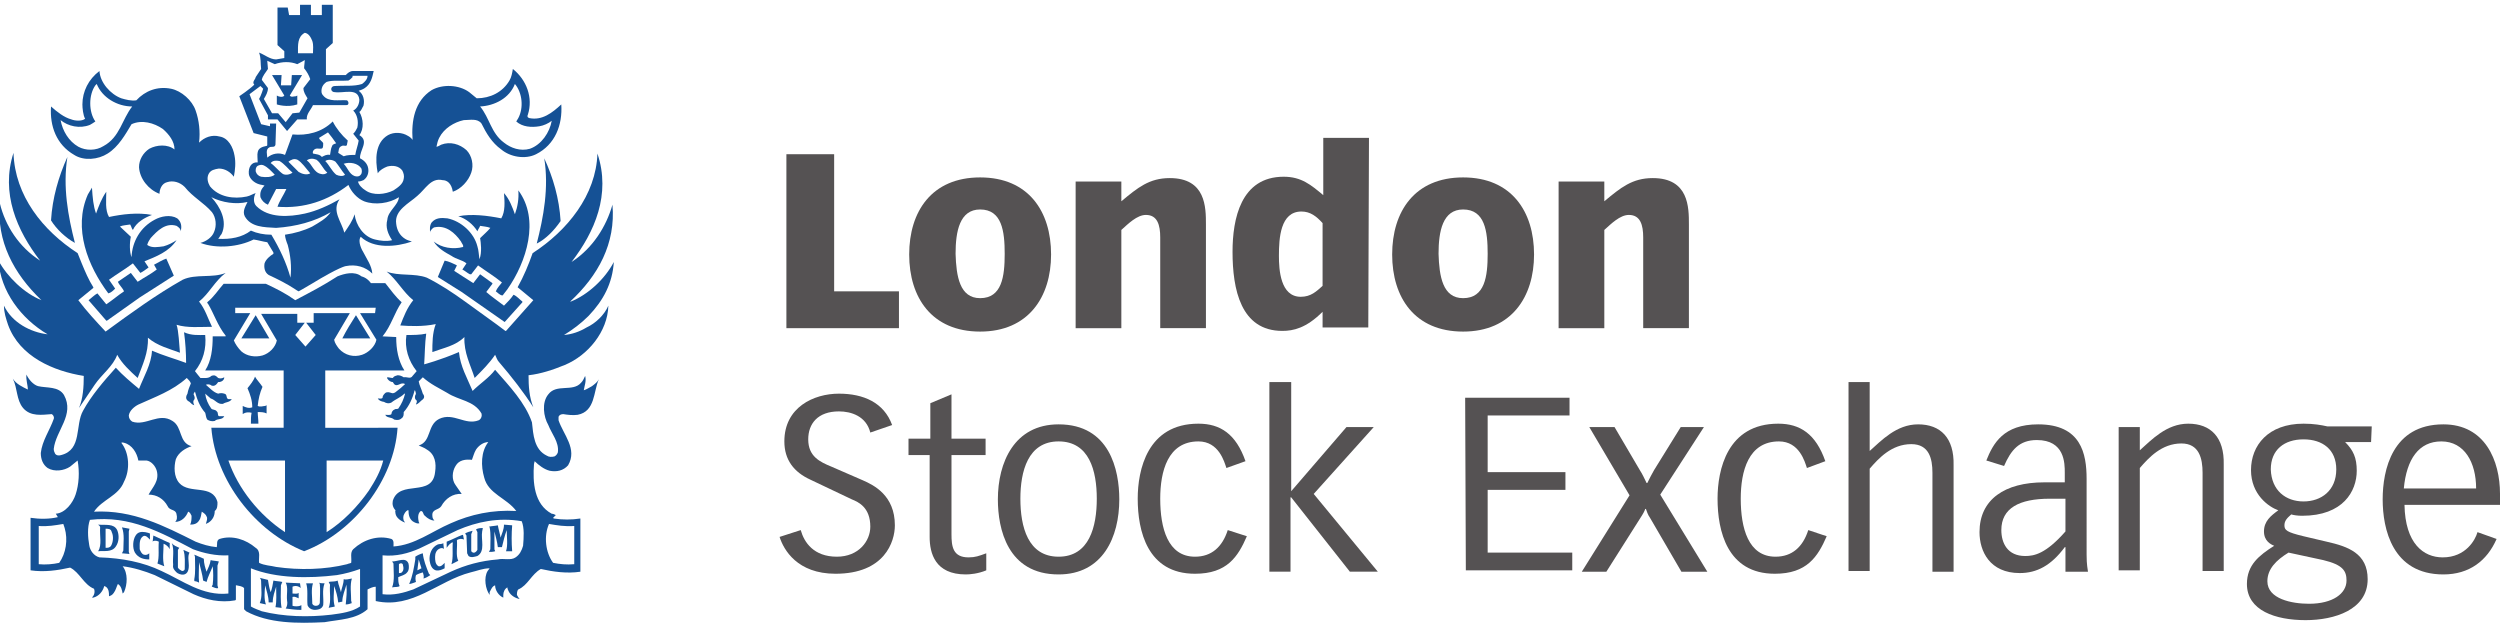 <?xml version="1.0" encoding="utf-8"?>
<!-- Generator: Adobe Illustrator 25.2.1, SVG Export Plug-In . SVG Version: 6.00 Build 0)  -->
<svg version="1.1" id="katman_1" xmlns="http://www.w3.org/2000/svg" xmlns:xlink="http://www.w3.org/1999/xlink" x="0px" y="0px"
	 viewBox="0 0 458.1 115" style="enable-background:new 0 0 458.1 115;" xml:space="preserve">
<style type="text/css">
	.st0{fill:#155195;}
	.st1{fill:#555253;}
</style>
<g id="g11" transform="matrix(1.25,0,0,-1.25,-475.9,959.134)">
	<path id="path33" class="st0" d="M421.9,754.8h1.5l0.1,1.5h1.5l-1.8-3c0.2-0.3,0.6-0.1,0.9-0.1l0.2,0.1V752c-1.5-0.5-3,0-3,0v1.3
		c0.3-0.2,0.9-0.3,1.1,0l-1.8,3h1.4"/>
	<path id="path37" class="st0" d="M392.1,730.2c0.2-0.5,0.4-1,0.6-1.5c0.5-1.2,1-2.4,1.7-3.5v-0.1l-2.2-1.8c1.2-1.6,2.6-3.1,4-4.6
		c3.7,2.7,7.4,5.4,11.3,7.6c1.9,0.9,4.4,0.2,6.3,1c-1.6-1.2-2.4-3-3.9-4.2c0.9-1.1,1.3-2.5,1.9-3.7c-1.7,0-3.6-0.2-5.2,0.3
		c0.3-0.8,0.4-3,0.5-4.1c-1.6,0.6-3.3,1-4.7,2.2c0.1-2.2-0.8-4-1.5-5.9c-1.1,1-2.3,2.1-3,3.4c-0.6-1.7-2.3-2.9-3.3-4.4l-2.3-3.4
		c0.6,1.4,0.7,3.1,0.7,4.7c-4.4,0.7-9.4,2.8-11.1,7.5c-0.3,0.9-0.6,1.8-0.6,2.8c1.2-2.5,3.9-3.9,6.4-4.2c-3.9,2.3-6.9,6.3-7.2,10.8
		c1.3-2.4,3.8-4.8,6.3-5.8l0,0c-4.1,3.9-6.6,8.7-6.1,14.2c0.8-3.3,2.8-6.4,5.9-8.4l0,0c-3.4,4.4-5.8,9.9-3.9,15.8
		C382.9,738.6,387,733.5,392.1,730.2"/>
	<path id="path41" class="st0" d="M464.5,728.9L464.5,728.9c3.1,2,5.1,5.2,6,8.4c0.5-5.7-2.1-10.4-6.2-14.2h0.1c2.5,1,5,3.3,6.3,5.8
		c-0.2-3.1-1.5-5.6-3.7-7.9c-1.1-1.1-2.3-2-3.6-2.8c1.2,0.1,2.3,0.5,3.3,1.1c1.3,0.6,2.6,1.8,3.2,3.2c-0.1-3.8-3-7.3-6.4-8.7
		c-1.7-0.7-3.5-1.3-5.3-1.5c0-1.6,0.1-3.2,0.7-4.7c-1.4,2.2-3.2,4.5-5,6.6c-0.3,0.3-0.4,0.7-0.6,1.1c-0.8-1.2-1.9-2.3-3-3.4
		c-0.6,1.9-1.6,3.7-1.5,6c-1.3-1.3-3.1-1.6-4.7-2.2c0,1.3,0,2.8,0.5,4.1c-1.9-0.4-3.9-0.3-5.2-0.2c0.5,1.3,1,2.6,1.9,3.7
		c-1.5,1.2-2.4,3-3.9,4.2c1.7-0.7,4.1-0.2,5.9-0.9c2-1,3.8-2.2,5.6-3.5l4.7-3.4l1.2-0.9h0.1l4,4.5l-2.3,1.9c0.9,1.6,1.6,3.3,2.2,5
		c5.1,3.3,9.3,8.5,9.5,14.6C470.3,738.8,467.9,733.3,464.5,728.9"/>
	<path id="path45" class="st0" d="M391.7,731.7c-1.3,0.7-2.7,2-3.5,3.3c0.2,3.3,1.1,6.4,2.4,9.3
		C389.9,739.9,390.7,735.6,391.7,731.7"/>
	<path id="path49" class="st0" d="M462.9,734.9c-0.9-1.3-2.1-2.6-3.5-3.3c1,3.9,1.8,8.2,1.1,12.5
		C461.8,741.3,462.7,738.2,462.9,734.9"/>
	<path id="path53" class="st0" d="M394.8,736c0.4,1.1,0.8,2.2,1.5,3.2c0-1.2-0.2-2.7,0.4-3.7c1.9,0.4,4.2,0.7,6.3,0.3
		c-1.1-0.4-2.3-1.1-2.8-2.2c-0.2,0.2-0.2,0.5-0.4,0.8c-0.5-0.1-1.1-0.1-1.5-0.3l1.6-1.5c-0.2-0.9-0.2-2.2,0.1-3
		c0.1,2.3,1.3,4.4,3.4,5.5c0.9,0.5,2.3,0.8,3.3,0.2c0.6-0.5,0.7-1.2,0.5-1.9c0,0.4-0.3,0.6-0.6,0.8c-1.6,0.5-2.8-0.7-3.8-1.8
		c-0.2-0.3-0.4-0.6-0.5-1c0.7-0.5,1.6-0.3,2.4-0.2c0.7,0.2,1.3,0.5,1.9,0.9c-1.1-1.7-3-2.4-4.7-3.1l0.6-0.9
		c-0.4-0.3-0.8-0.6-1.2-0.8l-1.1,1.4c-1.2-0.9-2.4-1.6-3.5-2.4l0.9-1.3c-0.3-0.3-0.6-0.6-1-0.7c-3,4-5.2,9.5-3,14.5l0.6,1
		C394.3,738.3,394.4,737.1,394.8,736"/>
	<path id="path57" class="st0" d="M455.1,724.9l-0.7-0.9c-0.4,0-0.7,0.4-1,0.6c0.2,0.5,0.6,0.9,0.9,1.3c-1.1,0.9-2.4,1.7-3.5,2.5
		l-1-1.3h-0.2c-0.4,0.2-0.7,0.5-1.1,0.7c0.2,0.3,0.4,0.6,0.6,0.9c-0.6,0.5-1.5,0.6-2.2,1.1c-0.9,0.5-2,1.1-2.6,2.1
		c1.1-0.9,2.8-1.2,4.3-0.8c0.1,0.3-0.2,0.5-0.3,0.8c-0.9,1.3-2.2,2.4-3.8,2.1c-0.3,0-0.6-0.4-0.7-0.6v-0.2c-0.1,0.4-0.1,1.1,0.2,1.5
		c0.6,0.7,1.4,0.7,2.3,0.6c2-0.4,3.9-2.1,4.4-4.1c0.2-0.6,0.2-1.3,0.3-1.9c0.4,1,0.2,2.5,0.1,3.1c0.5,0.5,1.1,1,1.5,1.5
		c-0.5,0.2-1,0.2-1.5,0.3c-0.1-0.3-0.3-0.5-0.4-0.8c-0.6,1-1.7,1.9-2.8,2.2c1.9,0.4,4.3,0.1,6.3-0.3c0.6,1,0.5,2.4,0.4,3.7
		c0.8-0.9,1.2-2,1.6-3.1c0.4,1.1,0.6,2.3,0.5,3.5C459.9,735.1,457.9,728.9,455.1,724.9"/>
	<path id="path61" class="st0" d="M411.7,738.4c1.3-1.4,2.4-3.5,1.5-5.4c-0.2-0.2-0.3-0.5-0.5-0.7c1.8-0.1,3.5,0.2,4.8,1.2
		c0.9-0.4,1.9-0.6,3-0.6c1.2-2,2.2-4.1,2.8-6.3c0.2,1.6,0,3.3-0.4,4.8c-0.2,0.5-0.4,1.1-0.4,1.5c1.4,0.2,2.8,0.6,4,1.2
		c1,0.6,2,1.1,2.7,2.1c-2.4-1.4-5.1-2.1-8-2.3c-1.8,0.1-3.7,0.1-4.6,1.7c-0.4,0.8,0.2,1.6,0.4,2.1
		C415.3,737.3,413.3,737.6,411.7,738.4z M419.3,743.1c-0.3,0.1-0.6,0-0.8-0.1c-0.3-0.2-0.3-0.5-0.3-0.8c0.1-0.4,0.4-0.7,0.8-0.8
		c0.7-0.1,1.5-0.1,2,0.3C420.5,742.2,420,742.8,419.3,743.1z M431.1,743.3c0.6-0.6,0.8-1.5,1.6-1.8c0.3-0.1,0.7-0.1,0.9,0.2
		c0.2,0.2,0.2,0.6,0.1,0.9C433.2,743.4,432,743.6,431.1,743.3z M421.7,743.7c-0.5,0.1-1,0.1-1.3-0.3c0.6-0.4,1.2-1.2,1.8-1.6
		c0.4-0.2,1-0.1,1.4,0.2C423,742.5,422.4,743.3,421.7,743.7z M428.4,743.7c0.6-0.6,0.9-1.4,1.6-2c0.4-0.2,1-0.3,1.3,0
		c-0.5,0.6-0.9,1.3-1.4,1.9C429.5,743.9,428.8,744,428.4,743.7z M424.3,743.9c-0.5,0.2-0.9,0-1.3-0.3l1.5-1.5
		c0.5-0.3,1.2-0.5,1.7-0.2C425.5,742.7,425,743.5,424.3,743.9z M427.1,743.9c-0.5,0.2-1,0.2-1.4-0.1c0.8-0.6,1-1.8,2.1-2
		c0.3-0.1,0.7,0,0.9,0.2C428,742.6,427.8,743.4,427.1,743.9z M428.8,747.9l-1.3-0.8c0-0.3,0.5-0.5,0.6-0.8c0-0.1,0-0.6-0.1-0.7
		c-0.2-0.2-0.7,0-1-0.1s-0.5-0.4-0.4-0.7c0.4-0.1,1-0.1,1.3-0.5c0.4,0.2,0.7,0.4,1.2,0.3c0.1,0.5,0.1,0.9,0.3,1.3
		c0.1,0.3,0.4,0.3,0.6,0.4C429.6,746.9,429.2,747.4,428.8,747.9z M456.2,755c-0.8-2.1-3-3.2-5.1-3.3c1.4-1.7,1.6-3.9,3.5-5.3
		c1-0.8,2.4-1.3,3.8-0.9c1.7,0.6,2.9,2.4,3.2,4.1c-0.5-0.4-1.2-0.7-1.8-0.8c-1.2-0.2-2.5-0.1-3.4,0.7c0.1,0.2,0.2,0.3,0.3,0.5
		C457.5,751.5,457.3,753.7,456.2,755z M394.9,755l-0.2-0.2c-1-1.4-1-3.9,0-5.3c-0.3-0.2-0.6-0.4-0.8-0.5c-1.5-0.6-3.2-0.2-4.3,0.7
		c0.3-1.6,1.2-3.1,2.6-3.9c1.1-0.6,2.6-0.6,3.7,0.1c2.4,1.3,2.7,3.9,4.2,5.8C397.9,751.7,395.7,753,394.9,755z M432.4,756
		c-0.2-0.2-0.4-0.4-0.6-0.5c-1.1-0.1-2.3,0.1-3.2-0.2c-0.3-0.2-0.6-0.5-0.7-0.9s-0.1-0.8,0.2-1.1c0.8-1,2.3-0.6,3.5-0.7
		c0.1-0.1,0.2-0.2,0.2-0.4s-0.1-0.3-0.3-0.3h-4.9c-0.3-0.7-1-1.3-0.9-2.1h-1.4l-1.5-1.7l-1.4,1.7H420v0.6l-1.3,2.4
		c0.3,0.5,0.6,1.5,0.6,1.5l-0.4,0.4l-1.6-1.2l1.7-4.4l1.3-0.3v0.4h0.9l-0.1-3.1c-0.1-0.5-0.6-0.2-0.9-0.4c-0.6-0.3-0.3-1.1-0.3-1.5
		c0.7,0.6,1.7,0.8,2.6,0.4l1.1,3c2.1-0.2,4.3,0.3,5.9,1.9c0.5-1,1.3-2,2.2-2.8l-0.1-0.5c0-0.5-0.5-0.1-0.8-0.3
		c-0.5-0.2-0.4-0.7-0.5-1l0.8-0.5c0.5,0.2,1.2,0.2,1.7,0.2c0.1,0.7,0.4,1.4,0.5,2.1l-0.8,1c0.3,0.3,0.4,0.5,0.6,0.9
		c0.2,0.9,0,1.9-0.6,2.5c0.6,0.3,0.9,1,0.9,1.6c-0.2,1.8-2.3,0.9-3.6,1.1c-0.7,0-0.7,0.9,0,0.9c1.3,0.1,2.8-0.1,4,0.3
		c0.4,0.3,0.8,0.7,0.8,1.2h-2.2V756z M419.9,758.4l0.1-1.2c-0.3-0.5-0.8-1-0.9-1.6l0.9-1.2c0-0.6-0.3-1.1-0.6-1.6l1.2-2.1h0.9
		l1.1-1.3l1,1.3l1,0.1l1.2,2.1c-0.3,0.5-0.6,0.9-0.6,1.5l1,1.3c-0.2,0.6-0.5,1.1-0.9,1.6c0,0.4,0.1,0.9,0.1,1.2l-1.1-0.6
		c-1,0.4-2.2,0.4-3.3,0L419.9,758.4z M425.4,762.5c-1.1-0.6-1-1.8-1-3h2.2c0,0.6,0.1,1.2-0.1,1.8C426.3,761.8,426,762.4,425.4,762.5
		z M423.1,765.1h1.6v1.5h1.6v-1.5h1.6v1.5h1.6V761l-1-0.9v-3.8h2.9c0.3,0.3,0.6,0.6,1.1,0.6h3c-0.2-0.9-0.4-1.9-1.3-2.5
		c-0.3-0.2-0.6-0.3-0.9-0.4c0.7-0.5,0.9-1.4,0.7-2.2c-0.2-0.3-0.3-0.7-0.6-0.9c0.6-1,0.7-2.5,0-3.4c1.5-0.9,0-2.2,0.1-3.4
		c0.6-0.3,1.1-0.8,1.2-1.5c0.1-0.6-0.1-1.3-0.7-1.7c-0.2-0.1-0.5-0.2-0.8-0.2c0.1-0.5,0.6-1,1.1-1.3c1.1-0.8,2.9-0.6,4.1,0
		c0.6,0.4,1.4,0.9,1.5,1.7c0.1,0.4,0,0.8-0.2,1.2c-0.5,0.7-1.4,0.8-2.2,0.6c-0.5-0.2-1.1-0.5-1.4-1c-0.4,2-0.4,4.5,1.5,5.6
		c0.9,0.5,2.1,0.4,2.9-0.1c0.2-0.1,0.5-0.3,0.7-0.6c-0.2,2.8,0.3,5.7,2.8,7.3c1.6,0.9,4,0.8,5.5-0.3l1.1-0.9c2,0,3.8,0.9,4.8,2.6
		c0.3,0.5,0.4,1.1,0.5,1.7c2-1.6,3-4.2,2.2-6.7c-0.1-0.2-0.1-0.4,0.2-0.5c1.9-0.4,3.4,0.8,4.7,2c0.2-3-0.9-5.9-3.7-7.3
		c-1.6-0.8-3.8-0.4-5.1,0.7c-1.4,1-2.2,2.4-2.9,3.8c-0.6,0.8-1.7,0.5-2.6,0.5c-1.4-0.3-2.9-1.2-3.6-2.6c-0.2-0.4-0.3-0.8-0.4-1.3
		c0.2,0,0.5,0.2,0.7,0.3c1.3,0.5,2.7,0.1,3.7-0.8c0.8-0.8,1.1-2.2,0.7-3.3c-0.4-1.2-1.5-2.4-2.7-2.8c-0.2,1.3-0.9,1.7-1.5,1.7
		c-1.7,0.4-2.5-1.3-3.7-2.3c-1.2-1.1-3.4-2.1-3.1-4.1c0.1-0.9,0.5-1.7,1.3-2.2c0.3-0.2,0.7-0.3,1-0.4c-2.3-0.8-5.6-1.1-7.5,0.7
		c-0.5-0.7,0.2-2,0.4-2.3c0.5-1,1.2-1.9,1.3-3.1c-1,1-2.4,1.4-3.9,1.1c0,0-0.9-0.1-5-2.6c-1-0.6-1.9-1.1-1.9-1.1s-0.4,0.2-0.5,0.3
		c-1.2,0.8-2.6,1.5-3.9,2.1c-0.6,0.4-0.7,1.1-0.6,1.7c0.2,0.6,0.8,1.1,1.3,1.4v0.2l-0.9,1.5c-0.7,0.1-1.3,0.3-2,0.4
		c-2.2-1.1-5.4-1.4-7.8-0.5c0.8,0.2,1.7,0.8,2,1.6c0.4,0.9,0.3,2.1-0.3,2.9c-1.2,1.4-2.8,2.2-4,3.7c-0.7,0.7-1.7,1-2.6,0.7
		c-0.8-0.2-1.1-1.1-1.1-1.7c-1.6,0.6-2.9,2.2-3,3.9c0,1.1,0.6,2.1,1.5,2.7c1.1,0.6,2.7,0.7,3.7-0.1c0,1.2-0.8,2.2-1.7,3
		c-1.3,0.9-3.1,1.4-4.6,0.7c-0.9-1.5-1.9-3.3-3.5-4.3c-1.4-0.9-3.5-1.1-4.9-0.2c-2.6,1.5-3.6,4.2-3.4,7.1c0.9-0.8,1.9-1.6,3-1.9
		c0.5-0.2,1.5-0.3,2,0.1c-0.3,0.5-0.4,1.6-0.4,2.1c0,1.9,0.9,3.7,2.5,4.9c0.1-1.7,1.6-3.4,3.2-4c0.7-0.2,1.4-0.4,2.2-0.3
		c1.3,1.4,3.1,2.1,5.1,1.7c1.5-0.3,3.1-1.7,3.6-3.2c0.5-1.4,0.7-3.1,0.5-4.7c0.8,0.8,1.9,1.2,3,0.9c1.3-0.2,2-1.6,2.2-2.8
		c0.2-1,0.1-2.1-0.1-3.1c-0.5,0.7-1.3,1.2-2.2,1.2c-0.6-0.1-1.2-0.2-1.5-0.8s-0.1-1.3,0.2-1.8c1.3-1.6,3.5-1.9,5.4-1.5
		c0.5,0.1,0.9,0.4,1.3,0.5c-0.3-0.5-0.4-1.4,0.1-1.9c1.8-1.8,4.8-1.6,7.1-1.1c1.8,0.4,3.5,1.2,5.1,2.1c-1.2-1.7,0.3-3.3,0.7-4.9
		c0.6,0.9,1.2,1.7,1.5,2.7c0.2-1.6,1.3-3.3,3-3.7c0.8-0.2,1.7-0.3,2.5-0.1c-0.6,0.9-1,1.9-0.7,3c0.1,1.3,1.6,2.1,1.7,3.3
		c-1.4-0.9-3.5-1.2-5.1-0.6c-1,0.4-1.9,1.4-2.3,2.4c-3-2.3-6.5-3.5-10.4-3.2c0.3,0.9,0.9,1.7,1.3,2.6h-1.5l-1.2-2.3
		c-0.5,0.2-0.9,0.6-1.1,1.1c-0.1,0.7,0.1,1.2,0.6,1.7c-0.2,0.1-0.5,0.1-0.8,0.2c-0.7,0.2-1.4,0.8-1.5,1.5c-0.1,1,0.4,1.8,1.3,1.7
		c0,0.4-0.1,1.2,0,1.5c0.1,0.6,0.7,0.8,1.2,0.9c0.1,0,0.1,0,0.2,0.1v1.3l-2,0.5l-2.1,5.4c0,0,1.5,1,2.2,1.7
		c-0.4,0.4,0.2,0.8,0.2,1.1l0.8,1.2c-0.1,0.8,0,1.6-0.3,2.4c0.8-0.3,1.6-1,2.5-1l1.2,0.2v1l-1,0.9v5.5h1.5"/>
	<path id="path65" class="st0" d="M406.2,726.9l-5-3.2l-4.8-3.4h-0.1l-2.6,3c0.4,0.3,0.9,0.8,1.3,1l1.3-1.6c0.9,0.6,1.7,1.3,2.6,1.9
		c-0.2,0.5-0.7,0.9-0.9,1.4l1.9,1.3l1-1.3c0.9,0.6,1.9,1.1,2.8,1.8l-0.4,0.7c0.6,0.3,1.2,0.7,1.8,0.9"/>
	<path id="path69" class="st0" d="M447.7,728.4l-0.4-0.8l2.8-1.8c0.3,0.4,0.7,0.9,1,1.3l1.8-1.3v-0.1l-0.9-1.2
		c0.8-0.7,1.7-1.3,2.6-2c0.5,0.5,1,1,1.4,1.6c0.5-0.2,0.9-0.7,1.3-1V723l-2.6-2.9l-6.3,4.4l-3.5,2.2l1,2.4
		C446.5,729,447.1,728.7,447.7,728.4"/>
	<path id="path73" class="st0" d="M416.1,717.7l2.1,3.4l2-3.4"/>
	<path id="path77" class="st0" d="M435,717.7h-4.1c0.6,1.2,1.3,2.3,2,3.4C433.6,720,434.3,718.8,435,717.7"/>
	<path id="path81" class="st0" d="M419.2,710.6c-0.4-0.9-0.6-1.8-0.7-2.8c0.4-0.2,0.8,0,1.1,0l0.2,0.1v-1.2
		c-0.4,0.2-0.8,0.2-1.3,0.2c0-0.5,0.1-1.1,0.1-1.7h-1.1c0,0.6,0,1.1,0.1,1.6c-0.4,0.1-0.9,0.1-1.3-0.2v1.2c0.4-0.2,0.9-0.4,1.4-0.2
		c0,1-0.3,1.9-0.7,2.8c0.4,0.5,0.9,1.1,1.1,1.7C418.3,711.7,418.8,711.2,419.2,710.6"/>
	<path id="path85" class="st0" d="M428.6,699.8v-10.5c2.4,1.5,4.6,3.8,6.2,6.1c0.9,1.4,1.7,2.8,2.1,4.4H428.6z M422.5,699.8h-8.3
		c1.4-4.1,4.5-8,8.3-10.5V699.8z M435.8,722.2h-20.6v-0.8h2.2l-2.4-4c0.2-0.5,0.6-1.1,1.1-1.6c0.8-0.7,2-0.9,3.1-0.6
		c1,0.3,1.9,1.2,2.1,2.2l-2.3,3.9h5.3V720h1.1l-1.4-1.8l1.5-1.7l1.5,1.7l-1.4,1.8h1.1v1.4h5.3c0,0-1.6-2.7-2.3-3.9
		c0.1-0.5,0.4-0.9,0.7-1.3c0.9-1,2.2-1.3,3.4-0.9c0.9,0.3,1.9,1.2,2.1,2.2l-2.4,3.9h2.2L435.8,722.2L435.8,722.2z M435.1,725.8h2.1
		c0.8-1,1.5-2,2.4-2.8c-1.1-1.6-1.5-3.4-2.8-5l2-0.1c0-1.8,0.3-3.5,1.2-4.9h-11.6v-8.4H439c-0.5-7.7-6.4-15.3-13.7-18.1
		c-7.2,2.9-13,10.4-13.6,18.1h10.6v8.4h-11.5c0.9,1.4,1.1,3.2,1.1,5h1.9v0.1c-1.2,1.5-1.7,3.2-2.6,4.7c-0.1,0-0.1,0.2-0.1,0.2
		c1,0.8,1.6,1.8,2.4,2.7h6.2c1.5-0.7,2.9-1.4,4.3-2.4c2.1,1.1,4.2,2.2,6.2,3.5c1,0.4,2.5,0.8,3.5,0
		C434.4,726.6,434.8,726.2,435.1,725.8"/>
	<path id="path89" class="st0" d="M455.8,690.3c-0.1-1.2-0.1-2.6,0-3.8h-0.9c0.3,0.9,0.1,2.1,0.1,3.1c-0.3-0.8-0.5-1.7-0.7-2.5h-0.6
		c-0.1,0.8-0.3,1.5-0.5,2.3v-2.6c0-0.1,0.1-0.2,0.1-0.3c-0.3-0.1-0.6-0.1-0.9-0.1l0.2,0.4c0,1,0.1,2.2-0.1,3.2l-0.1,0.1
		c0.4,0.1,0.9,0.1,1.3,0.2c0.1-0.6,0.3-1.2,0.4-1.8c0.2,0.6,0.5,1.2,0.5,1.9"/>
	<path id="path93" class="st0" d="M399.6,689.4v-3l0.1-0.3c-0.3,0-0.8,0.1-1.1,0.1l0.2,0.4c0,1.1,0.2,2.4-0.2,3.4l1.1-0.2"/>
	<path id="path97" class="st0" d="M451.4,689.4c-0.2-1.2,0.5-2.9-0.7-3.6c-0.4-0.1-0.9-0.3-1.3,0l-0.2,0.4l-0.1,2.6l-0.2,0.3
		c0.3,0.2,0.7,0.3,1.1,0.4l-0.2-0.5v-2.5c0.4-0.5,0.8,0,0.9,0.2v2.6l-0.2,0.4c0.3,0.2,0.7,0.2,1,0.2"/>
	<path id="path101" class="st0" d="M396.2,689.8V687c0.3,0,0.6,0,0.8,0.3c0.3,0.5,0.4,1.4,0.1,2C397,689.8,396.6,689.8,396.2,689.8z
		 M397.9,689.6c0.3-0.7,0.3-1.7-0.2-2.4c-0.6-0.9-1.7-0.6-2.6-0.7c0.6,0.9,0.2,2.3,0.3,3.5c0,0.2-0.2,0.3-0.3,0.4
		C396.2,690.3,397.4,690.6,397.9,689.6"/>
	<path id="path105" class="st0" d="M402.7,689.1v-0.9c-0.3,0.3-0.6,0.7-1,0.5c-0.6-0.4-0.5-1.2-0.5-1.9c0.1-0.3,0.3-0.7,0.6-0.8
		c0.3-0.1,0.6,0,0.8,0.2v-0.9c-0.8,0-1.6,0.2-2.1,1c-0.4,0.7-0.3,1.9,0.1,2.5c0.3,0.5,0.8,0.6,1.4,0.5
		C402.4,689.2,402.5,689.2,402.7,689.1"/>
	<path id="path109" class="st0" d="M448.7,688.4v-0.2c-0.3,0.2-0.6,0.1-0.9,0l-0.1-0.1c0.1-1-0.2-2.2,0.2-3l-1-0.5
		c0.3,1,0.1,2.2,0.2,3.2c-0.3,0-0.7-0.5-0.9-0.8c0,0.3,0,0.7,0,0.9c0.8,0.3,1.5,0.7,2.3,1C448.7,688.9,448.6,688.6,448.7,688.4"/>
	<path id="path113" class="st0" d="M405.6,686.8c-0.2,0.4-0.6,0.7-0.9,0.8c0-1.1-0.2-2.3,0.1-3.3l-1,0.4c0.3,1,0.1,2.1,0.2,3.2
		c-0.2,0.1-0.5,0.2-0.8,0.1l-0.1-0.1l0.1,0.9l2.4-1.1"/>
	<path id="path117" class="st0" d="M445.8,686.8c-0.1,0.2-0.4,0.2-0.6,0.1c-0.5-0.2-0.7-0.7-0.7-1.2s0-1.1,0.5-1.4
		c0.4-0.1,0.7,0.3,0.9,0.5V684c-0.4-0.2-0.8-0.4-1.3-0.3c-0.6,0.2-0.8,0.8-0.9,1.4c-0.1,1,0.3,2,1.2,2.4c0.3,0.1,0.6,0,0.8,0.2"/>
	<path id="path121" class="st0" d="M407,687l-0.2-0.3v-2.6c0.1-0.2,0.4-0.4,0.6-0.5c0.2,0,0.4,0.1,0.4,0.3c0,0.9,0.1,1.9-0.2,2.8
		l0.9-0.4c-0.3-0.5-0.1-1.3-0.1-1.9c0-1.9-1.5-1.3-1.8-1s-0.6,0.6-0.5,1.1c-0.1,1.1,0.2,2.2-0.2,3.2
		C406.2,687.3,406.6,687.2,407,687"/>
	<path id="path125" class="st0" d="M410.6,685.4c0-0.7,0.2-1.3,0.4-1.9c0.2,0.5,0.5,1,0.6,1.7c0.3-0.1,0.8-0.1,1.2-0.2l-0.2-0.6
		v-2.9l0.1-0.4c-0.3-0.1-0.6,0.1-0.9,0.2c-0.1,0.1,0.1,0.2,0.1,0.3c0.1,0.9,0.1,1.8,0,2.7c-0.3-0.8-0.7-1.5-0.9-2.3l-0.5,0.2
		c-0.1,0.9-0.4,1.8-0.6,2.7c0-1-0.1-2.1,0-3c-0.2,0.1-0.4,0.2-0.6,0.2c-0.1,0-0.1,0.1-0.1,0.1s0,0.1,0,0.2c0.2,1,0.1,2.2,0.1,3.3
		l-0.1,0.3"/>
	<path id="path129" class="st0" d="M442.5,684l-0.4,1.3l-0.2-1.6L442.5,684z M442.7,686.2c0.1-1,0.5-2,0.9-3l0.2-0.2
		c-0.3-0.2-0.6-0.4-1-0.5c0.1,0.3,0,0.6-0.1,0.9c-0.3-0.1-0.7-0.2-1-0.4c-0.1-0.3-0.1-0.7,0-1c-0.3-0.1-0.7-0.3-1-0.3
		c0.5,1.1,0.7,2.4,0.9,3.6v0.4C441.9,685.9,442.3,686.1,442.7,686.2"/>
	<path id="path133" class="st0" d="M439.2,684.6v-1.3c0.2,0,0.4,0,0.5,0.2c0.2,0.2,0.2,0.6,0.1,0.9
		C439.8,684.8,439.4,684.8,439.2,684.6z M440.6,684.7c0.1-0.4,0.1-1-0.2-1.3c-0.3-0.4-0.9-0.5-1.3-0.7c0-0.5,0-0.9,0.2-1.3
		c-0.2-0.2-0.7-0.1-1.1-0.2c0.4,1,0.2,2.4,0.2,3.5l-0.2,0.3C439.1,685,440.2,685.7,440.6,684.7"/>
	<path id="path137" class="st0" d="M417.5,684v-5.6c0.5-0.3,1.1-0.5,1.6-0.7c3.2-0.8,6.8-0.9,10.2-0.5c1.5,0.2,3,0.4,4.2,1.2v5.5
		c-1.1-0.4-2.2-0.7-3.4-0.9C426,682.5,421.2,682.5,417.5,684z M461.2,690.5c-0.8-1.8-0.5-4.2,0.6-5.7c1-0.2,2-0.3,3.1-0.2v5.6
		C463.5,690.1,462.4,690.3,461.2,690.5z M390,690.5c-1.2-0.2-2.3-0.4-3.6-0.3v-5.6c1-0.1,2.1,0,3,0.2c1,1.4,1.3,3.4,0.8,5.1
		L390,690.5z M447.8,689.6l-5.6-2.7c-1.6-0.7-3.4-1.2-5.4-1v-5.7c1.6-0.2,3.1,0.2,4.5,0.7l5.5,2.6c2.2,1,4.4,1.6,6.9,1.8
		c0.8,0.2,1.9-0.2,2.6,0.3c0.6,0.4,0.9,1,1.1,1.7c0.1,1.2,0.2,2.6-0.2,3.6C453.8,691.5,450.6,690.8,447.8,689.6z M393.9,691.1
		c-0.4-1.1-0.3-2.6-0.1-3.7c0.1-0.8,0.7-1.6,1.5-1.8c3.3-0.1,6.4-0.7,9.1-2c3.1-1.4,6-3.7,9.8-3.3v5.6c-1.8-0.1-3.6,0.3-5.2,0.9
		C404.4,689.2,399.8,691.8,393.9,691.1z M410.8,718.2c0.2-2-0.3-3.8-1.5-5.3c0.2-0.3,0.5-0.6,0.8-1c0.6,0,1.2-0.1,1.6,0.3
		c0.5,0.2,0.7,0,1-0.3c0.3-0.1,0.5-0.1,0.9,0.1c0-0.3-0.2-0.5-0.4-0.6c-0.2-0.1-0.3-0.1-0.5-0.1c-0.2-0.3-0.5-0.7-1-0.5
		c-0.2,0.2-0.6,0.2-0.8,0.1l0,0c0.6-0.5,1.1-1.1,1.8-1.3c0.3,0.1,0.6,0.1,0.9,0c0.5-0.1,0.2-0.7,0.6-0.8h0.5
		c-0.3-0.5-0.9-0.4-1.3-0.7c-0.8-0.1-1.1,0.6-1.8,0.8l-0.8,0.7c0.1-0.8,0.4-1.5,0.9-2.2c0.2-0.2,0.6-0.1,0.8-0.4
		c0.3-0.2,0-0.8,0.5-0.7h0.6c-0.3-0.6-1-0.3-1.4-0.7c-0.4-0.1-0.8,0-1.1,0.2c-0.2,0.3-0.2,0.7-0.3,1c-0.8,0.9-1.2,2-1.5,3.1
		c-0.1-0.1-0.2-0.3-0.2-0.4c0.1-0.2,0.3-0.6,0-0.9c-0.1-0.2,0-0.5,0.1-0.7c-0.3,0.1-0.4,0.2-0.7,0.5c-0.2,0.1-0.8,0.4-0.3,1.2
		c0.1,0.6,0.3,1,0.5,1.5c-0.1,0.3-0.3,0.5-0.6,0.8c-2.1-1.9-4.7-2.8-7.1-3.9c-0.6-0.3-1.3-0.9-1.4-1.6c0-0.4,0.2-0.7,0.5-0.9
		c2-0.7,3.9,1.4,5.9,0.1c1.5-0.9,0.9-3.2,2.8-3.7c-0.9-0.3-1.9-0.9-2.3-1.9c-0.3-1.1-0.3-2.6,0.5-3.5c1.5-1.7,4.9-0.1,5.6-2.8
		c0-0.5,0-1-0.4-1.3c0-0.7-0.3-1.3-0.9-1.7l-0.4-0.2c0.1,0.4,0.3,0.8,0.1,1.1c-0.1,0.3-0.4,0.5-0.7,0.7c-0.1-0.4-0.1-0.9-0.4-1.3
		c-0.3-0.5-0.8-0.6-1.3-0.6c0.2,0.4,0.2,0.9,0.2,1.3c-0.1,0.2-0.2,0.5-0.5,0.6c-0.3-0.8-1-1.5-1.9-1.5c0.3,0.3,0.3,0.7,0.2,1.1
		c-0.1,0.8-1,0.5-1.3,1.2c-0.6,1.1-1.6,1.7-2.8,1.7c0.6,1.1,1.6,2,1.2,3.5c-0.2,0.7-0.8,1.4-1.5,1.5H401c-0.2,1.1-0.9,2.3-2.1,2.6
		c-0.1,0-0.2,0.1-0.4,0c1.2-1.5,1.3-4,0.4-5.7c-0.8-2.1-3.2-2.6-4.4-4.4c5.7,0.3,10.3-2.1,14.9-4.4c1-0.4,2-0.7,3.1-0.8
		c0.1,0.4-0.1,1,0.4,1.2c1.9,0.6,3.9-0.1,5.3-1.3c0.8-0.5,0.4-1.5,0.5-2.2c0.8-0.4,1.7-0.4,2.5-0.6c3.4-0.5,7.2-0.4,10.4,0.4
		c0.2,0.1,0.4,0.1,0.6,0.2c0.1,0.7-0.2,1.5,0.3,2c1.5,1.4,3.6,2.1,5.6,1.5c0.4-0.2,0.3-0.7,0.3-1.1c3.1,0.2,5.6,2.2,8.4,3.4
		c2.9,1.3,6.1,2,9.6,1.8l0,0c-1.4,1.9-4.1,2.5-4.7,4.9c-0.5,1.7-0.5,3.8,0.6,5.2c-0.7,0-1.4-0.5-1.8-1.1c-0.3-0.5-0.4-1-0.6-1.5
		c-0.9,0.1-1.9,0-2.4-0.9c-0.5-0.8-0.6-2,0-2.8l0.9-1.3c-1.3,0.1-2.4-0.7-3-1.8c-0.4-0.6-1.4-0.4-1.3-1.4c0-0.3,0.1-0.5,0.3-0.7
		c-0.5,0-1,0.3-1.4,0.7c-0.3,0.2-0.2,0.7-0.6,0.7c-0.5-0.4-0.4-1.1-0.3-1.6l0.1-0.2c-0.3-0.1-0.7,0.1-1,0.3c-0.5,0.4-0.6,1-0.6,1.6
		c-0.2,0.1-0.5-0.3-0.6-0.5c-0.2-0.3-0.2-0.7-0.1-1l0.2-0.3c-0.6,0.2-1.3,0.7-1.4,1.3c0,0.2-0.1,0.3,0,0.5c-0.4,0.4-0.5,0.9-0.4,1.4
		c1,3.2,5.8,0.4,6.2,4.2c0.2,1.3,0,2.6-1.2,3.3c-0.4,0.3-0.8,0.4-1.2,0.6c1.9,0.6,1.2,3,3,3.9c2.1,1,3.8-1,5.8-0.2
		c0.4,0.2,0.5,0.7,0.4,1c-1.1,1.9-3.3,1.9-5,3c-1.2,0.7-2.5,1.3-3.6,2.3c-0.2-0.2-0.4-0.4-0.6-0.6c0.1-0.6,0.4-1.1,0.6-1.8
		c0.4-0.5,0.1-0.8-0.2-1c-0.2-0.2-0.5-0.5-0.8-0.6c0,0.2,0.2,0.3,0.1,0.6c-0.3,0.2-0.3,0.5-0.2,0.8c0.2,0.2,0,0.4,0,0.6l-0.1,0.1
		c-0.3-1.2-0.8-2.3-1.6-3.2c0-0.4,0-0.7-0.3-0.9c-0.3-0.3-0.7-0.3-1.1-0.2c-0.4,0.4-1.1,0.2-1.3,0.7c0.3,0,0.7-0.1,0.9,0.1
		c0,0.3,0.2,0.6,0.5,0.7c0.1,0.1,0.3,0,0.5,0.1c0.5,0.7,0.8,1.4,1,2.2H440c-0.6-0.6-1.3-0.8-1.9-1.3c-0.4-0.2-0.8-0.1-1.1,0.1
		c-0.1,0-0.7,0.1-0.9,0.5c0.2,0,0.6-0.1,0.7,0.1c0,0.3,0.2,0.5,0.4,0.7c0.3,0.2,0.6,0.1,0.9,0c0.2-0.1,0.5,0,0.7,0.2
		c0.4,0.3,0.9,0.7,1.3,1.1c-0.6,0.4-1.1-0.5-1.6,0l-0.2,0.3c-0.3,0-0.6,0.2-0.8,0.5c0,0.1-0.1,0.1,0,0.2c0.3,0,0.5-0.1,0.8-0.1
		c0.2,0.3,0.4,0.3,0.7,0.4c0.3,0,0.6-0.1,0.9-0.3c0.5,0.1,1-0.3,1.3,0.2l0.6,0.7c-1.2,1.5-1.8,3.4-1.5,5.3c1,0,2,0,2.9,0.2
		c-0.2-1.4-0.2-3.1-0.3-4.5c0,0,2.3,0.6,5.1,1.8c0.2-2.1,1.2-3.8,2-5.7c1.1,1.1,2.4,1.9,3.3,3.1c2.1-2.4,4.4-4.8,5.4-7.7
		c0.2-1.8,0.3-4,2.2-4.9c0.3-0.2,0.7-0.2,1.1-0.1c0.2,0.1,0.4,0.3,0.5,0.6c0.2,1.5-0.9,2.7-1.4,4c-0.7,1.2-1,3.3,0,4.5
		c1.2,1.6,3.6,0.3,4.8,1.7c0.3,0.3,0.4,0.6,0.6,1c0.2-0.8-0.1-1.4-0.2-2.1c0.4,0.1,0.8,0.4,1.2,0.6c0.4,0.3,0.8,0.6,1,1
		c-0.8-1.8-0.5-4.7-3.1-5.2c-0.7-0.1-1.5,0-2.1,0.1c-0.3,0-0.6-0.1-0.7-0.4v-0.5c0.7-2.1,2.8-4.2,1.4-6.6c-0.7-0.8-1.7-1-2.7-0.8
		c-0.8,0.2-1.6,0.8-2.2,1.4l-0.1-0.4c-0.2-2.7,0-5.9,2.6-7.3c0.2,0,0.4-0.1,0.6-0.2l-0.4-0.4l0.1-0.1c1.3-0.2,2.6-0.2,3.9,0v-7.8
		c-2-0.3-4,0-5.8,0.4c-1.4-0.8-1.9-2.4-3.3-3c-0.2-0.2-0.2-0.6-0.2-0.8c0.1-0.2,0.2-0.4,0.4-0.6c-0.6,0.1-1.3,0.5-1.6,1.1
		c-0.1,0.2-0.2,0.4-0.2,0.6c-0.4-0.2-0.6-0.7-0.6-1.1v-0.4c-0.7,0.3-1.2,1.1-1.2,1.8c-0.4-0.1-0.6-0.6-0.8-1v-0.4
		c-0.6,0.8-0.9,2.5-0.3,3.5l0.3,0.4c-1,0-1.9-0.4-2.8-0.6c-4.7-1.2-8.5-5.4-13.9-4.2v2.1c-0.4,0-0.8-0.2-1.2-0.4V678
		c-1.7-1.5-4.1-1.5-6.3-1.9c-4-0.2-8.2-0.2-11.5,1.6l-0.3,0.3v3.1c-0.3,0.3-0.7,0.3-1.1,0.4h-0.1v-2.1l-0.1-0.1
		c-2.2-0.4-4.3,0.1-6.1,0.9l-5.7,2.8c-1.5,0.6-3.1,1.1-4.7,1.3c0.8-1,0.7-2.7,0.2-3.8l-0.2-0.2c-0.1,0.5-0.2,1.1-0.7,1.4
		c-0.2-0.4-0.3-0.9-0.6-1.3c-0.2-0.3-0.4-0.4-0.7-0.5c0,0.5,0,1.3-0.7,1.5c-0.2-0.8-0.8-1.5-1.6-1.7h-0.2c0.3,0.3,0.5,0.8,0.3,1.3
		c-1.5,0.6-2.1,2.4-3.5,3.1c-1.8-0.4-3.8-0.7-5.8-0.4v7.7c1.3-0.2,2.8-0.2,4,0.1l0,0l-0.3,0.5c1.4,0.1,2.5,1.6,2.9,2.8
		c0.5,1.5,0.6,3.3,0.3,5c-0.4-0.3-0.7-0.6-1.1-0.9c-0.9-0.6-2.3-0.8-3.3-0.2c-0.7,0.5-1,1.3-1,2.2c0.2,1.8,1.3,3.3,1.9,5
		c0.1,0.3-0.1,0.6-0.3,0.7c-1.4-0.1-3.1-0.4-4.2,0.9c-1,1.2-0.8,2.9-1.5,4.3c0.5-0.8,1.4-1.2,2.2-1.6c0,0.7-0.3,1.4-0.2,2.2
		c0.3-0.7,1-1.5,1.7-1.7c1.3-0.3,3,0,3.8-1.3c1.6-2.9-1.2-5.2-1.5-7.9c0-0.3,0.1-0.5,0.2-0.7c0.2-0.3,0.6-0.3,0.9-0.2
		c3.1,0.8,2,4.4,3.2,6.5c1.2,2.2,3,4.3,4.8,6.3c1-1.1,2.2-2.1,3.4-3.1c0.7,1.8,1.8,3.6,1.9,5.6c1.6-0.7,3.4-1.2,5-1.8
		c0,1.5-0.1,3-0.3,4.5C408.8,718.1,409.8,718.2,410.8,718.2"/>
	<path id="path141" class="st0" d="M420,682.3c0.1-0.6,0.2-1.3,0.4-1.8c0.2,0.5,0.3,1.1,0.4,1.7c0.4-0.1,0.9-0.1,1.3-0.2l-0.2-0.5
		c0-1.1-0.1-2.3,0.1-3.3l-0.9,0.1c0.2,0.9,0.1,2,0.1,3c-0.2-0.7-0.5-1.4-0.5-2.3c-0.2,0-0.4,0-0.6,0c0,0.9-0.3,1.6-0.5,2.5
		c-0.1-0.9-0.2-2,0.1-2.8l-0.9,0.2c0.4,0.9,0.2,2.1,0.2,3.1c0,0.2,0,0.4-0.2,0.6"/>
	<path id="path145" class="st0" d="M432.3,682.5c-0.3-1-0.1-2.2-0.1-3.3c0.1-0.1,0-0.2,0.1-0.3c-0.3-0.1-0.5-0.2-0.9-0.2
		c0.1,1,0.2,1.9,0.1,2.9c-0.2-0.8-0.6-1.6-0.6-2.5c-0.2,0-0.4-0.1-0.6-0.1c-0.1,0.9-0.3,1.6-0.6,2.4c0-1-0.2-2.1,0.1-3
		c-0.3-0.1-0.6-0.1-0.9-0.2c0.4,1,0.1,2.2,0.2,3.4l-0.2,0.4c0.4,0.1,0.9,0,1.3,0.2c0.1-0.2,0.1-0.5,0.2-0.7l0.3-1
		c0.1,0.6,0.4,1.2,0.4,1.9C431.4,682.3,431.8,682.4,432.3,682.5"/>
	<path id="path149" class="st0" d="M424.8,681.1c-0.3,0.3-0.8,0.4-1.2,0.2v-1c0.3,0,0.7-0.1,0.9,0.1v-0.8c-0.3,0.1-0.5,0.3-0.9,0.2
		v-1.3c0.3-0.1,0.8-0.1,1.1,0l0.2,0.1v-0.7c-0.8,0-1.5,0.1-2.3,0.2c0.2,0.3,0.3,0.7,0.2,1.2c-0.1,0.9,0.2,1.9-0.2,2.6l2.1-0.1"/>
	<path id="path153" class="st0" d="M428.3,681.8c-0.4-1-0.1-2.2-0.2-3.2c-0.1-0.3-0.3-0.5-0.6-0.6c-1.4-0.4-1.7,0.6-1.7,0.6
		c-0.1,1.1,0.1,2.3-0.2,3.2h1c-0.3-0.9-0.1-2-0.1-3c0.1-0.2,0.3-0.3,0.5-0.3c0.3,0,0.5,0.1,0.6,0.4c0,0.9,0.1,1.9,0,2.8l-0.1,0.2
		C427.6,681.8,428,681.8,428.3,681.8"/>
	<path id="path157" class="st1" d="M496,744.7h7v-20.1h9.5v-5.4H496"/>
	<path id="path161" class="st1" d="M524.4,723.6c3.2,0,3.6,3.2,3.6,6.5s-0.4,6.5-3.6,6.5c-3,0-3.6-3.2-3.6-6.5
		C520.9,726.8,521.4,723.6,524.4,723.6z M524.4,741.3c7.1,0,10.4-5,10.4-11.3c0-6.2-3.3-11.3-10.4-11.3c-7.1,0-10.4,5-10.4,11.3
		S517.3,741.3,524.4,741.3"/>
	<path id="path165" class="st1" d="M550.8,732.5c0,1.8-0.4,3.3-2.1,3.3c-1.3,0-2.6-1.3-3.6-2.2v-14.4h-6.7v21.5h6.7v-2.9
		c2.4,2,4.1,3.4,7.1,3.4c5.3,0,5.3-4.3,5.3-6.8v-15.2h-6.7"/>
	<path id="path169" class="st1" d="M574.6,734.6c-0.9,1-1.8,1.7-3.1,1.7c-3.1,0-3.3-3.9-3.3-6.5c0-2,0.2-6,3.2-6
		c1.5,0,2.3,0.8,3.2,1.6L574.6,734.6L574.6,734.6z M581.3,719.3h-6.7v2.3c-2.4-2.4-4.3-2.8-5.9-2.8c-6.1,0-7.3,6.1-7.3,11.6
		c0,4.8,1.2,11,7.5,11c2.6,0,4-1.2,5.8-2.7v8.4h6.7"/>
	<path id="path173" class="st1" d="M595.2,723.6c3.2,0,3.6,3.2,3.6,6.5s-0.4,6.5-3.6,6.5c-3,0-3.6-3.2-3.6-6.5
		C591.7,726.8,592.2,723.6,595.2,723.6z M595.2,741.3c7.1,0,10.4-5,10.4-11.3c0-6.2-3.3-11.3-10.4-11.3s-10.4,5-10.4,11.3
		C584.8,736.3,588.1,741.3,595.2,741.3"/>
	<path id="path177" class="st1" d="M621.6,732.5c0,1.8-0.4,3.3-2.1,3.3c-1.3,0-2.6-1.3-3.6-2.2v-14.4h-6.7v21.5h6.7v-2.9
		c2.4,2,4.1,3.4,7.1,3.4c5.3,0,5.3-4.3,5.3-6.8v-15.2h-6.7"/>
	<path id="path181" class="st1" d="M498.1,689.6c0.5-1.8,1.9-3.9,5.3-3.9c3.2,0,4.9,2.3,4.9,4.4c0,2.8-1.7,3.6-2.7,4l-6.1,2.9
		c-2.4,1.1-3.8,2.9-3.8,5.6c0,5,4.3,7,8,7c3.6,0,6.6-1.3,7.8-4.6l-3.2-1.1c-0.6,2.4-2.8,3.1-4.6,3.1c-3.1,0-4.5-1.8-4.5-4.1
		c0-2.5,1.7-3.3,3.4-4l4.6-2c1.6-0.7,4.7-2.2,4.7-6.6c0-2.4-1.5-7.1-8.7-7.1c-5.6,0-7.6,3.5-8.2,5.4"/>
	<path id="path185" class="st1" d="M517.1,708.2l3.1,1.3V703h5v-2.4h-5V689c0-1.8,0.2-3.4,2.5-3.4c1,0,1.5,0.2,2.6,0.6v-2.5
		c-1.2-0.5-2.4-0.6-3-0.6c-4.5,0-5.3,3.1-5.3,5.5v12h-3.1v2.4h3.2"/>
	<path id="path189" class="st1" d="M530.3,694.2c0-4.1,1.1-8.5,5.6-8.5s5.6,4.4,5.6,8.5s-1.1,8.4-5.6,8.4
		C531.4,702.6,530.3,698.2,530.3,694.2z M527,694.1c0,5.4,2.4,11,8.9,11c7.5,0,8.9-6.7,8.9-11c0-5.5-2.4-11-8.9-11
		C528.4,683.1,527,689.8,527,694.1"/>
	<path id="path193" class="st1" d="M560.5,698.7c-0.3,0.9-1.1,3.9-4.1,3.9c-4.5,0-5.6-4.4-5.6-8.4c0-4.3,1.1-8.5,5.1-8.5
		c2.4,0,4,1.4,4.8,3.9l2.8-0.9c-1.3-3-2.9-5.5-7.6-5.5c-7,0-8.4,6.3-8.4,11c0,4.2,1.4,11,8.9,11c3.2,0,5.5-1.5,6.9-5.5"/>
	<path id="path197" class="st1" d="M570,711.3v-16l8.1,9.4h4l-8.8-9.8l9.4-11.4h-4.1l-8.6,10.9h-0.1v-10.9h-3.1v27.8"/>
	<path id="path201" class="st1" d="M595.5,709h15.3v-2.6h-12v-8.3h11.4v-2.6h-11.4v-9.2h12.4v-2.6h-15.6"/>
	<path id="path205" class="st1" d="M613.7,704.7h3.7l3.7-6.3c0.4-0.6,0.7-1.3,1-1.9h0.1c0.3,0.6,0.7,1.4,1,1.9l3.9,6.3h3.4l-6.4-9.9
		l6.9-11.3h-3.8l-4.6,7.9c-0.3,0.4-0.5,1-0.6,1.3h-0.1c-0.1-0.3-0.3-0.7-0.7-1.3l-5-7.9h-3.6l7,11.2"/>
	<path id="path209" class="st1" d="M645.6,698.7c-0.3,0.9-1.1,3.9-4.1,3.9c-4.5,0-5.6-4.4-5.6-8.4c0-4.3,1.1-8.5,5.1-8.5
		c2.4,0,4,1.4,4.8,3.9l2.7-0.9c-1.3-3-2.9-5.5-7.6-5.5c-7,0-8.4,6.3-8.4,11c0,4.2,1.4,11,8.9,11c3.2,0,5.5-1.5,6.9-5.5"/>
	<path id="path213" class="st1" d="M651.7,711.3h3.1v-10.1c1.7,1.5,3.9,3.9,7.1,3.9c3.3,0,5.3-2,5.2-6v-15.6H664V698
		c0,2.1-0.5,4.2-3.1,4.2c-2.9,0-4.8-2.1-6.1-3.6v-15h-3.1"/>
	<path id="path217" class="st1" d="M681.2,694.2c-4.5,0-7.1-1.4-7.1-4.6c0-1.9,0.9-3.8,3.5-3.8c1.3,0,3,0.3,5.9,3.6v4.8H681.2z
		 M671.9,699.8c1,2.5,2.5,5.3,7.6,5.3c6.3,0,7.1-4.3,7.1-8V686c0-0.5,0-1.3,0.2-2.5h-3.3v3.6h-0.1c-2-2.7-4.1-3.8-6.6-3.8
		c-4.4,0-5.9,3.2-5.9,6c0,4.8,3.7,7.3,9.5,7.3h3v1.4c0,1.4,0,4.8-4.1,4.8c-2.6,0-3.8-1.5-4.8-3.8"/>
	<path id="path221" class="st1" d="M691.3,704.7h3.1v-3.4c1.7,1.5,3.9,3.9,7.1,3.9c3.3,0,5.3-2,5.2-6v-15.6h-3.1V698
		c0,2.1-0.5,4.3-3.1,4.3c-2.9,0-4.8-2.1-6.1-3.6v-15h-3.1"/>
	<path id="path225" class="st1" d="M718.4,693.8c2.6,0,4.8,1.6,4.8,4.7c0,2.9-2,4.4-4.8,4.4s-4.8-1.5-4.8-4.4
		C713.7,695.4,715.8,693.8,718.4,693.8z M716.2,686.3c-1.8-1.1-3.1-2.4-3.1-4.2c0-2.6,3.6-3.3,6.1-3.3c3.5,0,5.5,1.5,5.5,3.4
		c0,1.4-0.5,2.3-3.4,3L716.2,686.3z M728.3,702.5h-3.8c1.2-1.2,1.7-2.3,1.7-4.2c0-3-2-6.6-8-6.6c-0.7,0-1.3,0.1-1.6,0.2
		c-0.7-0.6-1-1-1-1.6c0-0.7,0.3-1,2.8-1.6l3.4-0.8c3.1-0.7,6-1.7,6-5.5c0-4.5-4.9-6-9.1-6c-4.4,0-8.6,1.4-8.6,5.3
		c0,2.8,1.8,4.2,4,5.6c-0.5,0.2-1.5,0.7-1.5,2.1c0,1.5,1,2.3,2.1,3.1c-1.4,0.5-4,2.3-4,5.9c0,3.6,2.5,6.8,7.7,6.8
		c1.5,0,2.6-0.2,3.5-0.4h6.5"/>
	<path id="path229" class="st1" d="M743.7,695.7c0,3.8-1.7,6.9-5.1,6.9c-3.3,0-5.1-2.6-5.5-6.9H743.7z M733.2,693.3
		c0.1-5.7,2.8-7.7,5.6-7.7c3.4,0,4.8,2.6,5.1,3.7l2.8-1c-1.4-3.2-4-5.2-7.8-5.2c-7.5,0-8.9,6.7-8.9,11s1.4,11,8.9,11
		c6.1,0,8.3-5.3,8.3-10.2v-1.6"/>
</g>
</svg>
